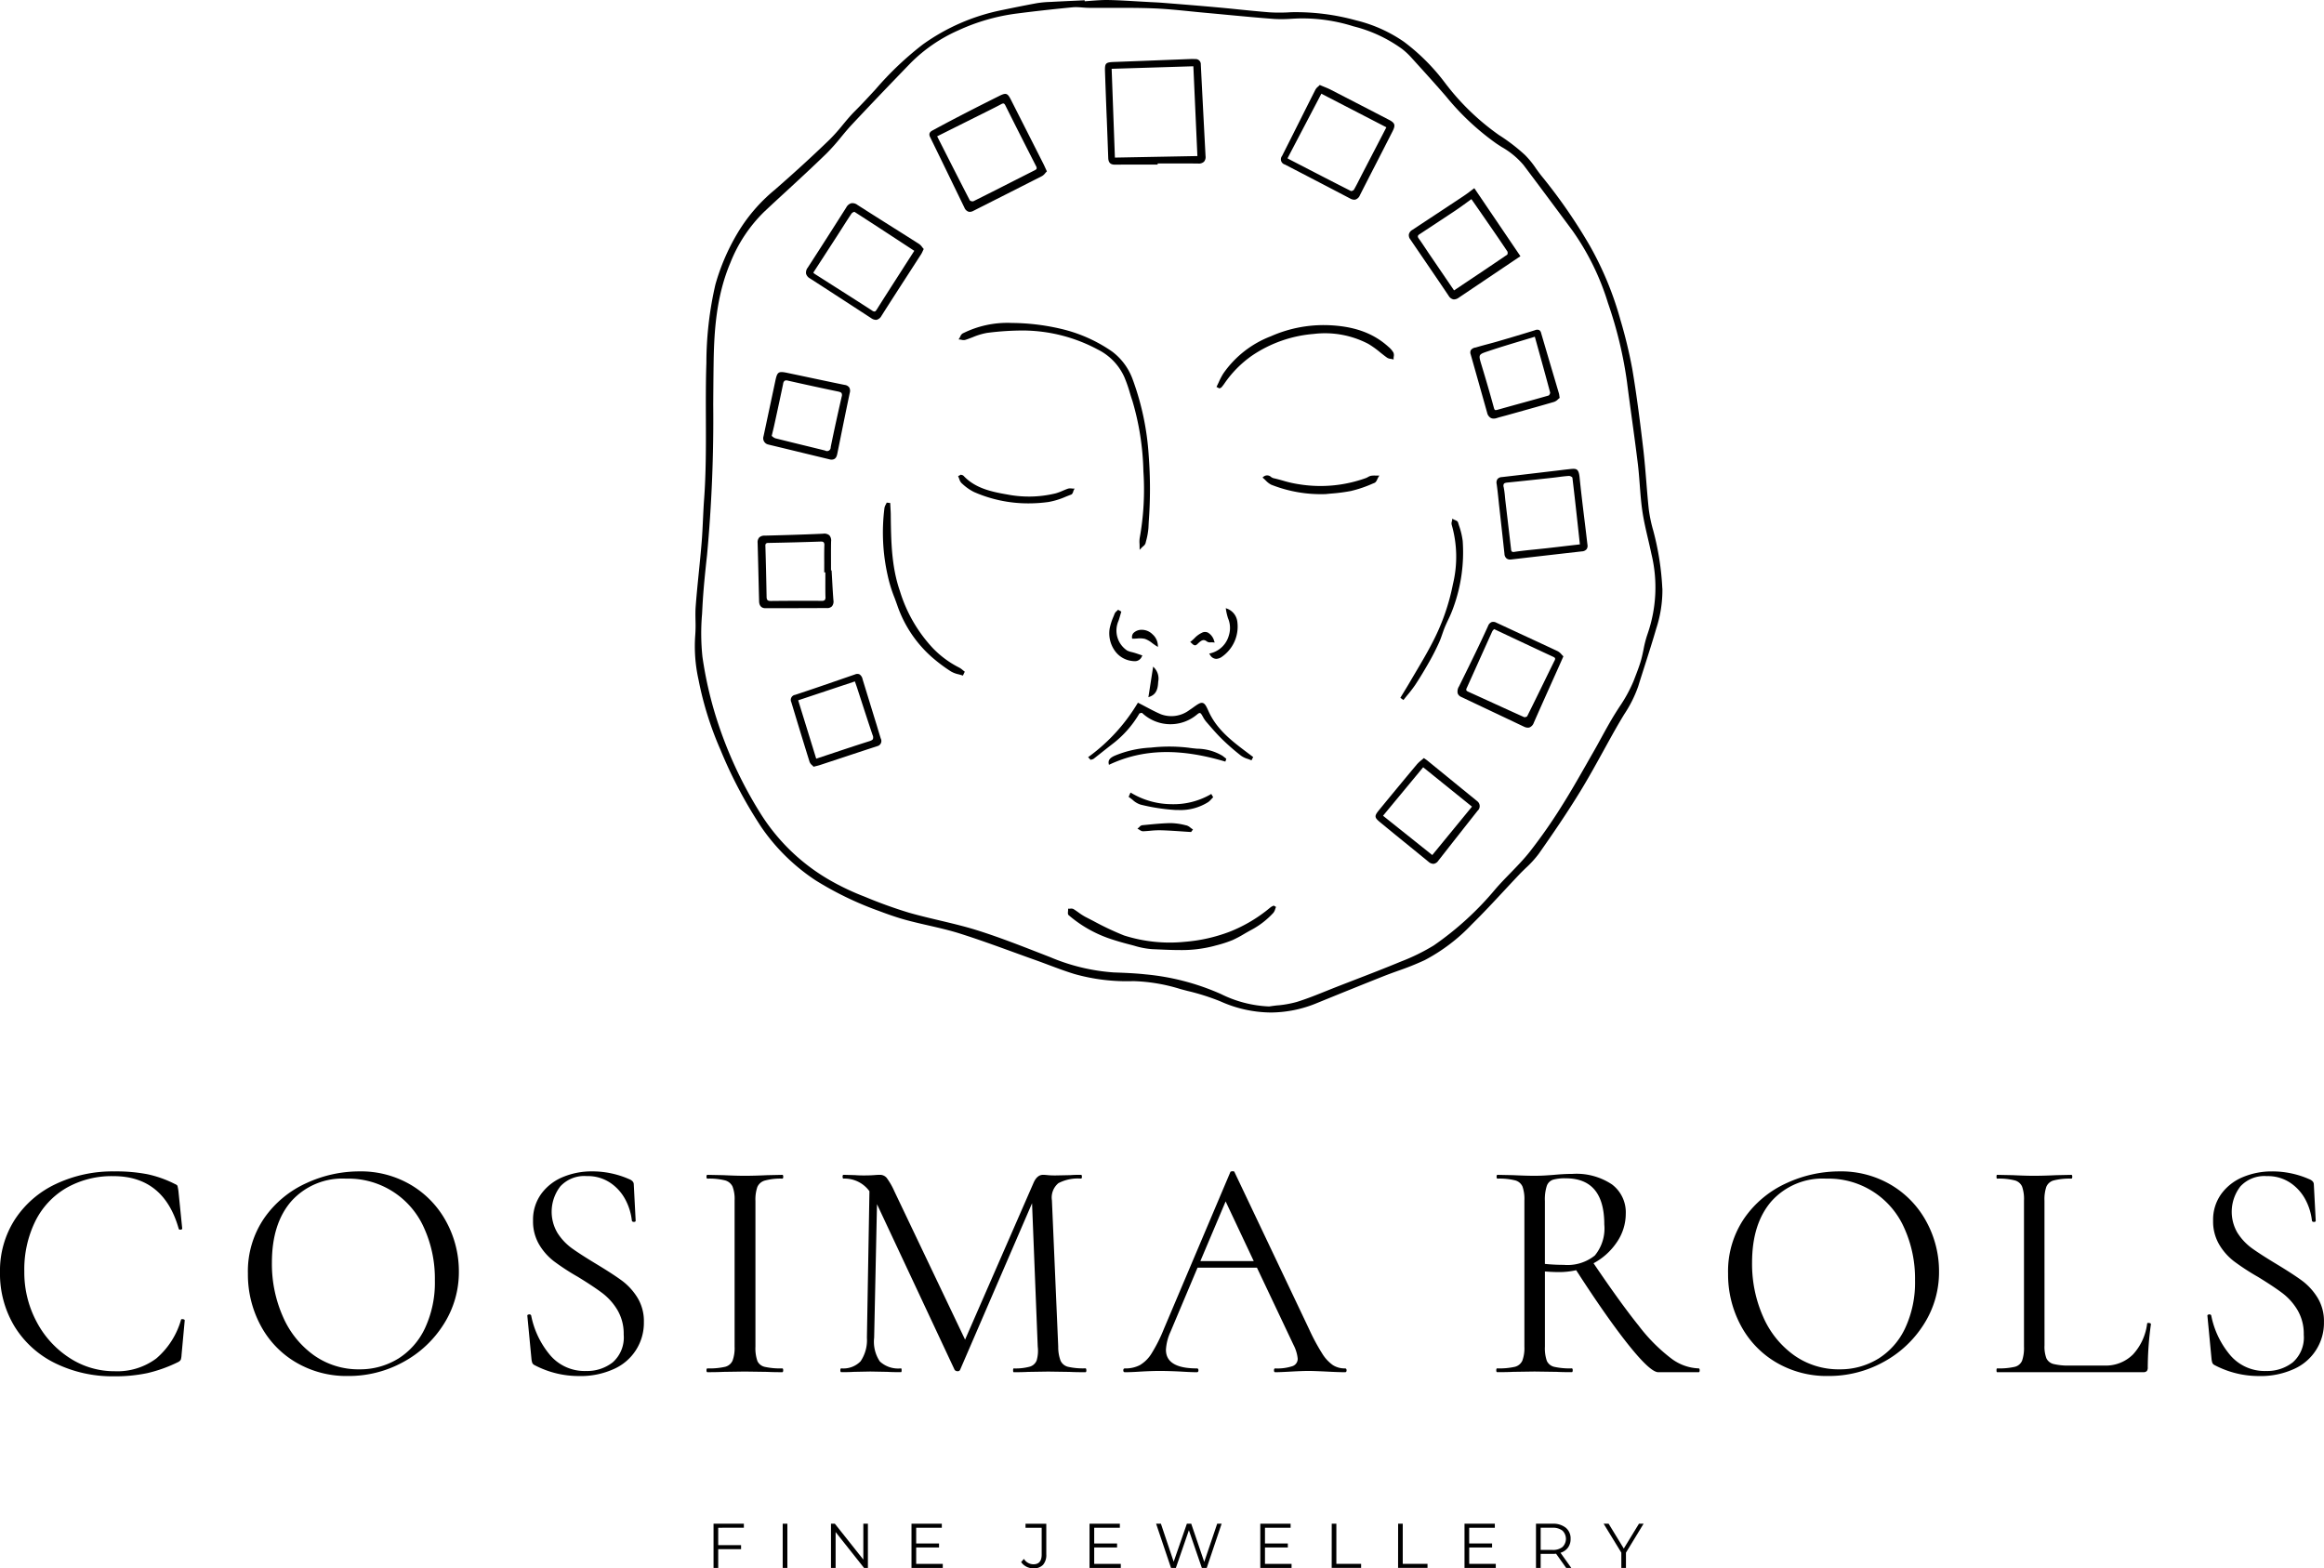 <svg xmlns="http://www.w3.org/2000/svg" xmlns:xlink="http://www.w3.org/1999/xlink" width="301.076" height="203.206" viewBox="0 0 301.076 203.206">
  <path d="M215.357,76.268a35.584,35.584,0,0,0-1.168-7.488,18.628,18.628,0,0,1-.589-2.792c-.123-1.168-.22-2.36-.313-3.513-.115-1.411-.233-2.87-.4-4.3-.387-3.291-.827-6.823-1.422-10.357a61.242,61.242,0,0,0-1.543-6.388,42.325,42.325,0,0,0-4-9.661,69.537,69.537,0,0,0-6.231-8.993c-.252-.314-.493-.652-.726-.978a11.421,11.421,0,0,0-1.4-1.714,23.721,23.721,0,0,0-3.392-2.6,31.488,31.488,0,0,1-7.009-6.8,26.6,26.6,0,0,0-5.276-5.267,18.593,18.593,0,0,0-6.216-2.781,29.322,29.322,0,0,0-8.4-1.055,21.7,21.7,0,0,1-2.8.016c-1.345-.107-2.711-.244-4.033-.377-.943-.1-1.887-.19-2.831-.276-2.383-.215-4.8-.407-6.94-.577-.547-.043-1.1-.07-1.642-.095L148.4.235c-.471-.024-.942-.052-1.413-.08-1.131-.066-2.3-.135-3.452-.154-.725-.01-1.464.048-2.177.1-.278.022-.556.045-.834.063l-.007-.131L139.134.1c-1.03.047-2.059.095-3.088.152l-.074,0a13.352,13.352,0,0,0-1.662.161c-1.568.288-3.131.608-4.586.91a26.537,26.537,0,0,0-10.175,4.438,41.43,41.43,0,0,0-6.1,5.79c-.873.95-1.777,1.933-2.705,2.856-.57.566-1.091,1.2-1.594,1.806a22.812,22.812,0,0,1-1.7,1.9c-2.205,2.129-4.513,4.242-7.055,6.461a21.555,21.555,0,0,0-4.888,5.7,27.62,27.62,0,0,0-2.828,6.6,45.5,45.5,0,0,0-1.167,10.159c-.082,2.422-.073,4.885-.065,7.267.012,3.437.024,6.991-.236,10.48-.063.858-.1,1.731-.142,2.575-.044.958-.089,1.948-.17,2.918-.108,1.308-.241,2.636-.37,3.921-.143,1.425-.291,2.9-.4,4.352-.049.614-.037,1.241-.026,1.847a18.042,18.042,0,0,1-.033,1.9,19.8,19.8,0,0,0,.423,5.767,43.068,43.068,0,0,0,2.84,9.08,58.494,58.494,0,0,0,5.328,10.076,25.682,25.682,0,0,0,6.993,6.846,42.626,42.626,0,0,0,8.161,3.951c1.005.38,2.333.863,3.694,1.227.913.244,1.85.459,2.755.666,1.362.313,2.771.635,4.118,1.062,2.363.749,4.734,1.611,7.027,2.444.919.334,1.838.668,2.759.995.568.2,1.133.415,1.7.627,1.09.409,2.217.832,3.351,1.176a24.977,24.977,0,0,0,7.6.914,22.538,22.538,0,0,1,6.089,1.023c.318.086.637.169.956.253a29.163,29.163,0,0,1,4.247,1.349,16.176,16.176,0,0,0,6.523,1.441,15.75,15.75,0,0,0,6-1.232c3.337-1.361,6.037-2.45,8.5-3.429.645-.256,1.311-.5,1.955-.73a36.757,36.757,0,0,0,3.474-1.389,23.309,23.309,0,0,0,6.1-4.629c1.457-1.433,2.873-2.954,4.242-4.425.636-.683,1.271-1.365,1.912-2.041.273-.288.566-.571.849-.845a13.335,13.335,0,0,0,1.687-1.851c1.671-2.378,3.625-5.214,5.452-8.211,1.02-1.675,1.983-3.422,2.915-5.112.691-1.253,1.4-2.55,2.138-3.807.187-.32.38-.637.572-.953a16.212,16.212,0,0,0,1.8-3.6c.292-.95.6-1.9.9-2.845.485-1.519.987-3.089,1.436-4.647a16.048,16.048,0,0,0,.8-5.185m-49.825,54c-.369.044-.751.09-1.123.148a15.388,15.388,0,0,1-6.223-1.6,30.983,30.983,0,0,0-9.778-2.557c-1.325-.145-2.679-.2-3.989-.247l-.168-.006a25.6,25.6,0,0,1-8.186-1.971l-1.485-.578c-2.585-1.007-5.259-2.048-7.946-2.894-1.619-.51-3.3-.909-4.926-1.294-1.3-.308-2.647-.627-3.951-1a59.645,59.645,0,0,1-5.717-2.064,32.52,32.52,0,0,1-4.216-1.966,25.716,25.716,0,0,1-9.153-8.582A53.678,53.678,0,0,1,92.8,93.019,50.017,50.017,0,0,1,91,85.09a29.334,29.334,0,0,1-.047-5.545c.013-.254.027-.508.04-.761.118-2.332.364-4.674.606-6.873a190.9,190.9,0,0,0,.8-19.488c.012-1.79.025-3.64.052-5.46.062-4.183.367-8.641,2.163-12.9a19.024,19.024,0,0,1,4.419-6.655q1.449-1.359,2.914-2.7c1.687-1.558,3.432-3.169,5.107-4.8a26.923,26.923,0,0,0,1.915-2.15c.451-.546.918-1.11,1.408-1.632,2.166-2.313,4.506-4.765,7.586-7.95a20.238,20.238,0,0,1,6.178-4.238,26,26,0,0,1,7.656-2.194c2.291-.294,4.639-.556,7.18-.8.13-.012.263-.017.4-.017.28,0,.565.022.843.044s.544.043.817.045c.931.008,1.862.006,2.793,0,1.834,0,3.73-.006,5.591.067,1.586.062,3.2.225,4.755.382.658.067,1.316.134,1.974.193q1.38.125,2.76.257c2.025.191,4.119.389,6.182.543a17.348,17.348,0,0,0,2.2-.024c.344-.019.688-.037,1.031-.046A21.944,21.944,0,0,1,175.34,3.41a18.285,18.285,0,0,1,6.295,2.928,9.35,9.35,0,0,1,1.071.977l.512.563c1.366,1.506,2.778,3.062,4.128,4.625a33.093,33.093,0,0,0,6.5,6.089c.233.156.469.308.706.46a10.41,10.41,0,0,1,2.822,2.329c2.011,2.669,3.971,5.306,6.3,8.445a32.851,32.851,0,0,1,4.638,9.429A53.316,53.316,0,0,1,210.78,49.5c.2,1.589.422,3.2.635,4.762.26,1.9.529,3.864.764,5.8.112.915.183,1.853.252,2.759.086,1.132.175,2.3.343,3.445.177,1.2.459,2.4.731,3.568.148.633.3,1.288.436,1.934a18.37,18.37,0,0,1-.492,10.356,13.848,13.848,0,0,0-.525,2.017c-.1.472-.2.96-.333,1.426-.208.724-.486,1.445-.755,2.142q-.1.259-.2.519a18.589,18.589,0,0,1-1.855,3.385c-.178.277-.356.554-.53.834-.639,1.025-1.229,2.1-1.8,3.143-.345.629-.7,1.279-1.064,1.91q-.453.788-.9,1.579c-1,1.751-2.029,3.563-3.124,5.291a67.677,67.677,0,0,1-4.208,6.025c-.769.966-1.649,1.872-2.5,2.748-.636.654-1.294,1.33-1.9,2.03a39.95,39.95,0,0,1-8.017,7.333,26.022,26.022,0,0,1-4.224,2.073c-2.025.84-4.1,1.644-6.117,2.421q-1.05.406-2.1.814c-.48.187-.959.38-1.437.572-1.257.507-2.556,1.03-3.865,1.436a13.8,13.8,0,0,1-2.46.445"/>
  <path d="M123.641,24.226l1.3,2.678a.91.91,0,0,0,.5.514.614.614,0,0,0,.2.033.994.994,0,0,0,.447-.124q1.886-.957,3.774-1.908,2.565-1.3,5.127-2.6a1.454,1.454,0,0,0,.413-.373c.052-.06.1-.121.158-.175l.065-.066-.038-.084c-.056-.119-.1-.229-.152-.332-.091-.2-.17-.377-.256-.548q-1.782-3.523-3.567-7.043l-.642-1.268c-.441-.872-.639-.937-1.513-.5-1.562.776-3.09,1.549-4.543,2.3-1.2.619-2.5,1.3-3.969,2.1l-.061.032c-.263.138-.659.346-.389.9q1.583,3.233,3.149,6.472M134.3,21.844c-.024.074-.106.144-.256.22q-1.581.8-3.157,1.6c-1.57.8-3.193,1.621-4.8,2.419a.6.6,0,0,1-.438-.108c-1.217-2.347-2.433-4.746-3.608-7.066l-.632-1.246,1.8-.9,4.869-2.429.039-.02c.519-.259,1.055-.527,1.575-.808.159-.086.264-.115.34-.09s.146.105.218.25c1.181,2.368,2.478,4.933,3.964,7.843a.481.481,0,0,1,.08.336"/>
  <path d="M143.38,15.287q.1,2.583.193,5.166c.022.618.284.883.876.883h.025c1.29-.016,2.6-.013,3.873-.011l1.495,0h.132v-.146c.461,0,.921,0,1.382,0,1.263,0,2.569-.006,3.853.012a.989.989,0,0,0,.77-.239.935.935,0,0,0,.2-.727q-.312-5.93-.614-11.86a.667.667,0,0,0-.708-.711c-.247-.012-.513-.011-.816,0l-3.374.132q-3.073.122-6.149.236l-.047,0c-1.282.046-1.356.122-1.313,1.365q.1,2.949.219,5.9m.638-6.373L154.6,8.586l.523,11.634-10.687.2Z"/>
  <path d="M119.319,32.968a3.086,3.086,0,0,0,.2-.386c.034-.073.07-.153.113-.24l.039-.08-.06-.067c-.052-.058-.1-.121-.15-.184a1.647,1.647,0,0,0-.391-.4q-1.748-1.113-3.5-2.215c-1.474-.93-3-1.892-4.491-2.848a1.051,1.051,0,0,0-.8-.214,1.086,1.086,0,0,0-.647.55c-1.361,2.145-3.158,4.97-4.989,7.794a1.037,1.037,0,0,0-.218.783,1.022,1.022,0,0,0,.509.614c2.461,1.587,4.956,3.212,7.368,4.783l.565.368a1.1,1.1,0,0,0,.593.216.653.653,0,0,0,.14-.015,1,1,0,0,0,.6-.508c1.141-1.8,2.318-3.619,3.455-5.379q.833-1.287,1.661-2.573M105.36,35.331,106.224,34q1.116-1.719,2.22-3.427c.209-.323.415-.648.622-.973.41-.644.834-1.311,1.269-1.954a.724.724,0,0,1,.356-.2h0c2.218,1.425,4.38,2.841,6.669,4.341l1.087.712-.442.688c-.384.6-.759,1.179-1.132,1.763l-.762,1.188c-.83,1.294-1.689,2.633-2.521,3.959-.105.166-.186.248-.263.265a.512.512,0,0,1-.342-.122c-1.719-1.112-3.476-2.229-5.175-3.309q-1.116-.709-2.233-1.421a1.528,1.528,0,0,1-.191-.156l-.029-.026"/>
  <path d="M183.92,32.8c1.235,1.809,2.513,3.679,3.755,5.528a.951.951,0,0,0,.579.455.747.747,0,0,0,.126.011,1.1,1.1,0,0,0,.6-.222l7.991-5.377L191,24.383l-.111.081c-.134.1-.263.2-.39.294-.273.207-.53.4-.8.582q-2.407,1.6-4.822,3.189l-1.924,1.27a.9.9,0,0,0-.43.556.861.861,0,0,0,.175.652Zm-.232-2.211a.375.375,0,0,1,.188-.222q.855-.565,1.711-1.127,1.465-.963,2.923-1.933c.509-.341,1-.694,1.511-1.069l.6-.437.5.715c.416.6.826,1.187,1.232,1.776l.427.62c.831,1.2,1.691,2.449,2.515,3.688a.557.557,0,0,1-.02.386c-1.93,1.317-3.835,2.591-5.852,3.94l-1.05.7-.854-1.252c-.812-1.194-1.605-2.358-2.4-3.522-.154-.228-.3-.455-.456-.683-.277-.418-.562-.849-.861-1.263a.455.455,0,0,1-.117-.317"/>
  <path d="M124.718,43.2a.821.821,0,0,0-.317.413,1.846,1.846,0,0,1-.1.183l-.113.179.211.023c.057.006.116.019.176.031a.928.928,0,0,0,.456.016c.337-.1.674-.234,1-.359a8.664,8.664,0,0,1,1.833-.551,35.9,35.9,0,0,1,4.777-.311,20.7,20.7,0,0,1,9.572,2.461,7.334,7.334,0,0,1,3.443,3.566,17.856,17.856,0,0,1,.722,2.058c.1.341.209.683.324,1.021a34.658,34.658,0,0,1,1.426,9.138,35.4,35.4,0,0,1-.48,8.653,3.183,3.183,0,0,0-.022.716c.005.141.011.3.011.473v.331l.229-.239c.084-.089.165-.162.236-.225a.825.825,0,0,0,.3-.383l.061-.245a9.19,9.19,0,0,0,.319-1.752l.039-.795a56.942,56.942,0,0,0-.006-8.6,34.848,34.848,0,0,0-2.117-9.955,7.833,7.833,0,0,0-2.625-3.5,19.307,19.307,0,0,0-6.227-2.843,28.6,28.6,0,0,0-6.726-.858,12.9,12.9,0,0,0-6.406,1.359"/>
  <path d="M202.3,84.795a1.67,1.67,0,0,0-.5-.419c-1.912-.9-3.864-1.8-5.751-2.677l-2.2-1.021a.79.79,0,0,0-.618-.07.855.855,0,0,0-.451.5c-.567,1.258-1.151,2.48-1.647,3.509q-.774,1.6-1.563,3.195l-.558,1.134a1.2,1.2,0,0,0-.165.9.833.833,0,0,0,.467.461q1.857.882,3.714,1.76,2.2,1.04,4.391,2.082a1.222,1.222,0,0,0,.516.136.681.681,0,0,0,.24-.042,1,1,0,0,0,.528-.594c.759-1.726,1.543-3.475,2.3-5.166l.89-1.985c.12-.268.238-.535.376-.846l.271-.614-.068-.064c-.059-.055-.116-.118-.174-.182m-.907.8q-.653,1.326-1.3,2.653c-.731,1.5-1.487,3.045-2.243,4.56a.537.537,0,0,1-.381.12c-1.316-.589-2.627-1.189-3.939-1.789q-1.656-.758-3.314-1.509c-.144-.065-.225-.127-.25-.192a.424.424,0,0,1,.058-.3q.765-1.693,1.525-3.389.885-1.968,1.774-3.936a.947.947,0,0,1,.2-.247c.017-.016.033-.033.049-.049l2.18,1.029c1.788.842,3.638,1.712,5.462,2.557.147.068.226.129.248.193a.421.421,0,0,1-.068.3"/>
  <path d="M166.426,21.3c3.241,1.679,5.942,3.086,8.5,4.428a1.113,1.113,0,0,0,.51.148.628.628,0,0,0,.2-.031.974.974,0,0,0,.541-.55q1-1.975,2.017-3.946,1.113-2.172,2.221-4.348c.4-.8.31-1.074-.5-1.493l-1.088-.564q-3.206-1.659-6.413-3.312c-.268-.138-.542-.25-.859-.379-.155-.064-.319-.13-.495-.206l-.085-.036-.063.066c-.047.049-.1.1-.154.145a1.412,1.412,0,0,0-.346.4q-1.027,2.03-2.044,4.064-1.136,2.263-2.277,4.523a.7.7,0,0,0,.336,1.1m.379-.815,4.377-8.354,8.424,4.355-.812,1.565c-.773,1.49-1.529,2.947-2.284,4.4-.111.214-.22.429-.329.644-.249.493-.506,1-.786,1.488a.552.552,0,0,1-.371.162c-2.416-1.223-4.861-2.489-7.226-3.712l-.966-.5,0-.006c-.006-.013-.014-.028-.024-.047"/>
  <path d="M99.6,57.616q1.829.439,3.656.883l4.34,1.05.019,0a1.116,1.116,0,0,0,.113.005c.59,0,.69-.492.757-.824l.336-1.657c.408-2.015.831-4.1,1.261-6.146a.924.924,0,0,0-.061-.724.868.868,0,0,0-.6-.331c-1.4-.284-2.818-.585-4.19-.876q-1.638-.348-3.276-.69c-1.1-.227-1.263-.114-1.5,1q-.5,2.358-1.005,4.717l-.529,2.487a.832.832,0,0,0,.681,1.1m.374-1.128.115-.48c.085-.351.159-.655.225-.961l.2-.912c.313-1.441.638-2.932.94-4.4a.588.588,0,0,1,.192-.393.581.581,0,0,1,.434-.014c2.215.5,4.4.975,6.491,1.408.253.052.393.118.454.214a.583.583,0,0,1,.017.435c-.438,1.924-.949,4.208-1.427,6.556a.473.473,0,0,1-.716.444q-1.346-.334-2.692-.661c-1.251-.305-2.5-.61-3.75-.925a1.116,1.116,0,0,1-.38-.23l-.1-.079"/>
  <path d="M191.329,103.77q-1.972-1.6-3.941-3.21l-2.473-2.016c-.067-.054-.139-.1-.225-.162l-.144-.1-.086-.061-.078.071c-.09.08-.181.155-.27.229a4.086,4.086,0,0,0-.546.51c-1.884,2.255-3.447,4.143-4.919,5.943-.62.758-.6.947.127,1.55q1.737,1.432,3.488,2.848,1.4,1.14,2.8,2.285a.983.983,0,0,0,.609.267.507.507,0,0,0,.068,0,.88.88,0,0,0,.583-.386c1.839-2.348,3.508-4.469,5.1-6.485a.8.8,0,0,0-.1-1.279m-.625.743-5.144,6.273-6.38-5.094,5.2-6.281Z"/>
  <path d="M200.146,61.161q-2.787.333-5.577.655a.78.78,0,0,0-.568.254.83.83,0,0,0-.105.653c.1.705.174,1.427.247,2.125.032.31.065.621.1.931l.2,1.791q.236,2.1.463,4.2a.81.81,0,0,0,.267.584.728.728,0,0,0,.473.144,1.5,1.5,0,0,0,.172-.011q4.559-.529,9.119-1.045a.838.838,0,0,0,.6-.274.739.739,0,0,0,.122-.569c-.038-.315-.076-.629-.113-.944l-.029-.252q-.129-1.086-.263-2.175c-.213-1.75-.434-3.56-.612-5.344-.116-1.16-.418-1.181-1.151-1.117l-.673.074-1,.122Zm-5.317,1.527c.065-.088.21-.14.469-.165,1.779-.177,3.586-.373,5.333-.563l.461-.052c.255-.026.51-.06.764-.092.467-.061.95-.123,1.424-.151h.01a.7.7,0,0,1,.415.209c.289,2.407.549,4.789.823,7.31l.147,1.351-1.27.147c-1.051.123-2.08.244-3.11.36q-.667.072-1.337.14c-.895.091-1.822.186-2.729.317a.505.505,0,0,1-.362-.028.432.432,0,0,1-.105-.291q-.283-2.435-.571-4.871l-.163-1.385c-.021-.179-.038-.358-.056-.539a11.726,11.726,0,0,0-.169-1.265.556.556,0,0,1,.026-.432"/>
  <path d="M192.77,44.581c-.485.13-.987.264-1.478.411-.045.014-.093.026-.141.038a.875.875,0,0,0-.6.336.675.675,0,0,0-.027.538q.974,3.438,1.941,6.879l.193.684a1.028,1.028,0,0,0,.47.682.791.791,0,0,0,.377.088,1.367,1.367,0,0,0,.427-.076c.249-.082.508-.15.759-.216.132-.035.265-.07.4-.107l1.371-.383c1.6-.447,3.255-.91,4.877-1.384a1.354,1.354,0,0,0,.51-.339c.052-.047.1-.092.147-.126l.064-.049-.013-.079c-.018-.1-.03-.183-.039-.249a1.965,1.965,0,0,0-.05-.261l-.781-2.642q-.767-2.592-1.528-5.185a.579.579,0,0,0-.253-.379.708.708,0,0,0-.551.028c-1.6.5-3.183.969-4.8,1.441-.422.123-.847.236-1.272.35m7.874,6.659c-1.309.377-2.644.747-3.935,1.1q-1.35.373-2.7.752c-.178.051-.277.059-.332.027s-.106-.129-.151-.3c-.434-1.6-.939-3.347-1.59-5.495l-.019-.061c-.4-1.329-.4-1.329.87-1.757,1.4-.472,2.795-.892,4.271-1.337q.879-.264,1.777-.538l.34,1.227c.574,2.067,1.116,4.02,1.647,6.016a.548.548,0,0,1-.178.358"/>
  <path d="M107.124,78.788a.851.851,0,0,0,.66-.233.987.987,0,0,0,.187-.776c-.07-.886-.12-1.789-.168-2.662q-.03-.543-.061-1.085l-.007-.124h-.078c0-.336,0-.672,0-1.008,0-.9-.009-1.833.012-2.747a1.007,1.007,0,0,0-.226-.792,1.023,1.023,0,0,0-.81-.209c-2.584.119-5.157.189-7.571.251a.959.959,0,0,0-.711.246.945.945,0,0,0-.2.7q.063,2.219.114,4.437.037,1.57.078,3.14c.015.558.309.878.806.878q3.8,0,7.592-.018Zm-.345-5.735c0,.324,0,.649,0,.973v.132h.147q0,.408,0,.816c0,.767-.007,1.56.012,2.34a.615.615,0,0,1-.093.44.577.577,0,0,1-.4.1c-1.914-.016-3.942-.012-6.574.014-.414.007-.551-.125-.558-.533-.04-2.224-.092-4.435-.155-6.572a.465.465,0,0,1,.07-.329.478.478,0,0,1,.333-.087c2.378-.044,4.571-.1,6.706-.174h.072a.511.511,0,0,1,.365.092.554.554,0,0,1,.091.4c-.024.795-.019,1.6-.014,2.384"/>
  <path d="M113.661,94.233q-.147-.488-.3-.974l-.642-2.089q-.486-1.58-.969-3.158a.989.989,0,0,0-.4-.636.7.7,0,0,0-.557,0l-1.831.632c-1.946.673-3.958,1.368-5.947,2.022a.662.662,0,0,0-.5.951c.706,2.337,1.529,5.055,2.368,7.741a1.067,1.067,0,0,0,.329.432c.048.045.094.087.131.129l.054.062.079-.021.3-.075c.168-.041.3-.074.424-.115l2.548-.842q2.442-.809,4.887-1.609a.688.688,0,0,0,.468-.994c-.152-.484-.3-.97-.444-1.456m-.571,1.527c-.055.107-.2.194-.451.274-1.686.531-3.336,1.083-5.083,1.667l-1.812.6-2.336-7.562,7.345-2.447.079.224c.078.222.15.426.217.631q.3.921.6,1.845c.453,1.4.922,2.841,1.4,4.256a.685.685,0,0,1,.042.508"/>
  <path d="M164.941,117.373l-.083.04a1.057,1.057,0,0,0-.209.116l-.112.084a19.1,19.1,0,0,1-5.248,3.116,20.978,20.978,0,0,1-5.787,1.3,19.486,19.486,0,0,1-7.89-.824,37.222,37.222,0,0,1-3.9-1.837c-.361-.188-.721-.375-1.083-.559a7.515,7.515,0,0,1-.913-.585c-.209-.148-.424-.3-.647-.438a.68.68,0,0,0-.406-.051,1.1,1.1,0,0,1-.15.007l-.14,0,0,.14a1.854,1.854,0,0,1-.011.2c-.018.195-.036.4.088.5a16.146,16.146,0,0,0,5.132,2.974c.837.292,1.75.564,2.793.831.19.048.381.1.572.152a10.6,10.6,0,0,0,2.3.443l.886.038c.875.039,1.76.078,2.649.078a16.62,16.62,0,0,0,4.429-.51l.337-.092a15.778,15.778,0,0,0,2.133-.69,14.843,14.843,0,0,0,1.523-.81c.292-.171.6-.348.9-.507a10.7,10.7,0,0,0,2.856-2.208,1.255,1.255,0,0,0,.233-.459c.023-.067.045-.134.073-.2l.047-.108-.315-.182Z"/>
  <path d="M158.031,50.3l.046-.017a.386.386,0,0,0,.167-.1,5.33,5.33,0,0,0,.339-.431,14.205,14.205,0,0,1,3.583-3.652,16.606,16.606,0,0,1,8.024-2.831,12.116,12.116,0,0,1,7.059,1.278,11.787,11.787,0,0,1,1.55,1.107c.291.233.592.473.9.692a1.108,1.108,0,0,0,.481.154c.068.011.136.021.2.037l.162.041,0-.167c0-.066.009-.135.017-.2a.913.913,0,0,0-.039-.528,2.83,2.83,0,0,0-.639-.741c-2-1.813-4.524-2.706-7.94-2.813a16.9,16.9,0,0,0-7.3,1.442,13.262,13.262,0,0,0-6.153,4.813A8.717,8.717,0,0,0,157.9,49.5c-.081.172-.161.345-.246.514l-.059.117.378.195Z"/>
  <path d="M161.632,98.325c.13.046.26.093.384.146l.113.048.222-.427-.664-.5c-2.088-1.569-4.06-3.051-5.142-5.487-.293-.659-.459-.947-.73-1.021-.305-.083-.65.163-1.222.57l-.118.085c-.12.086-.244.176-.371.252a3.87,3.87,0,0,1-3.7.558c-.639-.269-1.259-.6-1.915-.945-.309-.164-.626-.332-.959-.5l-.109-.056-.064.1a23.583,23.583,0,0,1-6.269,6.872l-.121.087.32.346.081-.027c.027-.009.056-.016.085-.023a.6.6,0,0,0,.244-.1q.525-.408,1.044-.822c.433-.343.865-.686,1.3-1.022a13.56,13.56,0,0,0,3.566-4.011.705.705,0,0,1,.347-.076,5.349,5.349,0,0,0,7.132.2c.164-.139.279-.2.363-.185s.147.081.226.209c.056.089.109.181.161.273a3.742,3.742,0,0,0,.4.612l.213.247c.6.693,1.217,1.41,1.883,2.06a29.421,29.421,0,0,0,2.446,2.129,2.99,2.99,0,0,0,.851.41"/>
  <path d="M124.71,86.814a2.31,2.31,0,0,0-.461-.323,12.608,12.608,0,0,1-3.436-2.551,18.918,18.918,0,0,1-4.233-7.37c-1.093-3.149-1.138-6.478-1.181-9.7l0-.123c0-.336-.023-.676-.041-1-.009-.153-.017-.307-.024-.46l-.006-.113-.455-.05-.039.088c-.025.057-.054.112-.083.168a1.4,1.4,0,0,0-.166.423A25.258,25.258,0,0,0,115,74.566a18.144,18.144,0,0,0,.9,2.917c.121.328.242.655.356.984a15.779,15.779,0,0,0,4.408,6.624,20.713,20.713,0,0,0,2.521,1.9,3.356,3.356,0,0,0,1,.381c.151.04.3.08.449.129l.11.037.245-.507-.088-.066c-.064-.048-.126-.1-.188-.151"/>
  <path d="M181.9,90.6c.149-.191.3-.378.456-.566a16.218,16.218,0,0,0,.993-1.3c.585-.887,1.17-1.851,1.84-3.033.444-.785.865-1.613,1.249-2.462.16-.354.288-.725.412-1.084.1-.285.2-.579.316-.86.138-.334.295-.669.447-.993a14.951,14.951,0,0,0,.672-1.587,20.928,20.928,0,0,0,1.209-8.623,9.752,9.752,0,0,0-.48-2c-.043-.137-.086-.274-.128-.41-.047-.155-.223-.228-.393-.3a1.776,1.776,0,0,1-.174-.078l-.169-.1-.026.192c-.008.052-.021.106-.034.16a.771.771,0,0,0-.024.43,15.022,15.022,0,0,1,.166,7.689,28,28,0,0,1-2.633,7.526c-.65,1.28-1.4,2.54-2.118,3.76-.287.484-.574.969-.856,1.456-.253.435-.522.872-.782,1.3-.121.2-.242.393-.362.591l-.064.105.4.29Z"/>
  <path d="M175.082,63.6a15.645,15.645,0,0,0,2.717-.924l.261-.107c.191-.078.292-.3.39-.51a2.2,2.2,0,0,1,.12-.238l.124-.2-.239,0c-.081,0-.163,0-.245,0a2.746,2.746,0,0,0-.6.027,1.37,1.37,0,0,0-.4.17,2.135,2.135,0,0,1-.225.112,17.332,17.332,0,0,1-8.71.814,14.687,14.687,0,0,1-2.056-.465c-.4-.112-.821-.228-1.236-.32a1.12,1.12,0,0,1-.32-.159.733.733,0,0,0-.985-.024l-.117.1.118.1c.1.084.193.177.288.27a2.635,2.635,0,0,0,.709.552,17.452,17.452,0,0,0,7.053,1.222h.018c.2-.024.443-.045.711-.069a23.149,23.149,0,0,0,2.626-.346"/>
  <path d="M139.039,63.675a1.5,1.5,0,0,1,.074-.18l.1-.191H139c-.059,0-.12-.006-.181-.012a1.118,1.118,0,0,0-.457.023c-.233.079-.463.177-.685.271a6.812,6.812,0,0,1-.922.34,14.661,14.661,0,0,1-6.269.143c-2.126-.364-4.159-.824-5.658-2.417a.442.442,0,0,0-.218-.109.489.489,0,0,1-.068-.021l-.058-.022-.362.2.052.113c.036.076.065.16.1.243a1.259,1.259,0,0,0,.31.556l.075.064a6.367,6.367,0,0,0,1.527,1.075,17.427,17.427,0,0,0,7.056,1.471,19.118,19.118,0,0,0,2.586-.178,9.7,9.7,0,0,0,2.253-.693c.228-.09.456-.181.683-.265.153-.057.22-.236.284-.41"/>
  <path d="M158.747,98.683l.123-.369-.208-.162c-.1-.079-.2-.158-.3-.231a6.562,6.562,0,0,0-3.278-.912c-.354-.034-.72-.069-1.07-.123a21.213,21.213,0,0,0-4.909-.019,13.8,13.8,0,0,0-4.705,1.056c-.456.211-.864.478-.768,1.007l.031.168.155-.072c4.278-1.975,8.984-2.1,14.811-.379Z"/>
  <path d="M145.137,79.693c.033-.116.065-.232.1-.348l.03-.1-.423-.24-.071.077c-.035.038-.074.074-.113.109a.881.881,0,0,0-.259.323q-.078.2-.159.4a7.765,7.765,0,0,0-.483,1.51,3.912,3.912,0,0,0,.676,2.907,3.16,3.16,0,0,0,2.144,1.3,2.935,2.935,0,0,0,.417.039.964.964,0,0,0,.928-.606l.07-.137-.425-.144c-.189-.065-.365-.124-.541-.18-.118-.036-.239-.066-.36-.1a2.875,2.875,0,0,1-.634-.207,3.107,3.107,0,0,1-1.134-3.846c.092-.253.166-.515.237-.768"/>
  <path d="M156.936,103.544c.052-.059.106-.119.161-.174l.072-.072-.249-.428-.117.075a9.648,9.648,0,0,1-5.125,1.251,10.252,10.252,0,0,1-5.094-1.436l-.126-.066-.244.556.091.062c.144.1.289.215.429.328a2.692,2.692,0,0,0,1.045.618,25.051,25.051,0,0,0,4.553.695c.109,0,.217,0,.323,0a6.707,6.707,0,0,0,3.878-1.033,2.309,2.309,0,0,0,.4-.38"/>
  <path d="M156.844,84.642l-.194.037.109.166a.96.96,0,0,0,.8.523,1.386,1.386,0,0,0,.661-.214,4.762,4.762,0,0,0,2.079-4.579,2.066,2.066,0,0,0-1.3-1.7L158.8,78.8l.03.215a7.739,7.739,0,0,0,.258,1.084,3.2,3.2,0,0,1,.118,2.211,3.264,3.264,0,0,1-2.359,2.329"/>
  <path d="M153.69,106.945l-.114-.025a8.265,8.265,0,0,0-1.958-.27c-1.023.02-2.058.121-3.06.218l-.6.058a.6.6,0,0,0-.341.219,1.417,1.417,0,0,1-.107.1l-.157.128.18.093a1.4,1.4,0,0,1,.135.083.739.739,0,0,0,.394.159c.314-.01.631-.038.938-.065a11.973,11.973,0,0,1,1.325-.066c.92.023,1.855.086,2.76.147q.576.041,1.153.076l.071,0,.243-.324-.118-.077c-.07-.046-.139-.1-.207-.152a1.4,1.4,0,0,0-.541-.307"/>
  <path d="M149.3,82.178a1.972,1.972,0,0,0-1.374-.575,1.508,1.508,0,0,0-1.093.424.787.787,0,0,0-.177.611l.013.117h.118c.169,0,.339-.01.509-.021a2.987,2.987,0,0,1,1.04.048,3.382,3.382,0,0,1,.946.553c.161.117.33.241.515.36l.211.137-.007-.251a2.037,2.037,0,0,0-.7-1.4"/>
  <path d="M155.774,81.956a3.214,3.214,0,0,0-1.045.755c-.135.127-.274.258-.414.372l-.126.1.126.1c.037.03.073.066.11.1a.691.691,0,0,0,.357.23.207.207,0,0,0,.035,0c.14,0,.269-.125.383-.236l.062-.059c.427-.392.7-.521,1.106-.191a.743.743,0,0,0,.493.1,2.821,2.821,0,0,1,.3.008l.206.018-.07-.195a1.8,1.8,0,0,0-.807-1.091.9.9,0,0,0-.715-.018"/>
  <path d="M149.391,86.376l-.616,3.964.215-.083c.674-.266.987-.79,1.043-1.75l.013-.185a2.038,2.038,0,0,0-.47-1.754Z"/>
  <path d="M93.045,197.952V200.2h2.962v.523H93.045v2.431h-.605v-5.728h3.927v.523Z"/>
  <rect width="0.605" height="5.728" transform="translate(101.4 197.428)"/>
  <path d="M112.438,197.428v5.728h-.5l-3.683-4.648v4.648h-.6v-5.728h.5l3.691,4.648v-4.648Z"/>
  <path d="M122.136,202.632v.525h-4.051v-5.729h3.928v.524h-3.322v2.037h2.962v.516h-2.962v2.127Z"/>
  <path d="M132.97,202.993a1.774,1.774,0,0,1-.679-.6l.36-.41a1.435,1.435,0,0,0,1.236.7q1.063,0,1.063-1.26v-3.47h-2.094v-.523h2.692V201.4a1.93,1.93,0,0,1-.422,1.355,1.623,1.623,0,0,1-1.248.454,1.968,1.968,0,0,1-.908-.213"/>
  <path d="M145.2,202.632v.525h-4.051v-5.729h3.928v.524h-3.322v2.037h2.962v.516h-2.962v2.127Z"/>
  <path d="M158.264,197.428l-1.931,5.728H155.7l-1.678-4.885-1.686,4.885h-.63l-1.931-5.728h.622l1.653,4.926,1.71-4.926h.565l1.685,4.951,1.678-4.951Z"/>
  <path d="M167.323,202.632v.525h-4.051v-5.729H167.2v.524h-3.322v2.037h2.962v.516h-2.962v2.127Z"/>
  <path d="M172.527,197.428h.6v5.2h3.208v.524h-3.813Z"/>
  <path d="M181.128,197.428h.6v5.2h3.208v.524h-3.813Z"/>
  <path d="M193.779,202.632v.525h-4.051v-5.729h3.928v.524h-3.322v2.037H193.3v.516h-2.962v2.127Z"/>
  <path d="M202.9,203.156l-1.309-1.841a4.258,4.258,0,0,1-.459.024h-1.538v1.817h-.606v-5.728h2.144a2.6,2.6,0,0,1,1.719.523,1.785,1.785,0,0,1,.622,1.441,1.864,1.864,0,0,1-.34,1.133,1.887,1.887,0,0,1-.97.668l1.4,1.963Zm-.483-2.708a1.478,1.478,0,0,0,0-2.124,2,2,0,0,0-1.3-.373h-1.522v2.873h1.522a1.979,1.979,0,0,0,1.3-.376"/>
  <path d="M210.644,201.177v1.98h-.6v-1.98l-2.292-3.748h.647l1.964,3.215,1.964-3.215h.6Z"/>
  <path d="M19.106,152.145a14.692,14.692,0,0,1,3.559,1.269c.191.081.3.163.328.245a5.982,5.982,0,0,1,.122.654l.491,4.869c0,.082-.068.13-.205.143s-.218-.02-.245-.1q-1.923-6.833-8.469-6.833A11.88,11.88,0,0,0,8.632,153.9a10.249,10.249,0,0,0-4.05,4.316,14.157,14.157,0,0,0-1.432,6.527,13.564,13.564,0,0,0,1.595,6.525,12.459,12.459,0,0,0,4.276,4.685,10.592,10.592,0,0,0,5.83,1.717,8.423,8.423,0,0,0,5.4-1.656,10.3,10.3,0,0,0,3.19-4.972c0-.081.055-.122.164-.122a.6.6,0,0,1,.225.041c.068.028.1.069.1.122l-.41,4.46a2.533,2.533,0,0,1-.1.634.79.79,0,0,1-.348.307,18.371,18.371,0,0,1-3.989,1.432,20.021,20.021,0,0,1-4.275.41,16.835,16.835,0,0,1-7.671-1.7,12.727,12.727,0,0,1-5.258-4.766A13.191,13.191,0,0,1,0,164.828a12.243,12.243,0,0,1,1.922-6.812,12.823,12.823,0,0,1,5.3-4.6,17.17,17.17,0,0,1,7.589-1.637,21.388,21.388,0,0,1,4.3.368"/>
  <path d="M38.315,176.509a12.185,12.185,0,0,1-4.582-4.827,13.972,13.972,0,0,1-1.616-6.649,12.185,12.185,0,0,1,2.127-7.222,13.339,13.339,0,0,1,5.462-4.52,16.324,16.324,0,0,1,6.812-1.514,12.738,12.738,0,0,1,6.833,1.821,12.33,12.33,0,0,1,4.52,4.807,13.406,13.406,0,0,1,1.576,6.342,12.543,12.543,0,0,1-1.964,6.832,14.1,14.1,0,0,1-5.258,4.909,14.635,14.635,0,0,1-7.139,1.8,12.907,12.907,0,0,1-6.771-1.78m13.215-.43a9.291,9.291,0,0,0,3.519-3.968,13.956,13.956,0,0,0,1.288-6.219,15.845,15.845,0,0,0-1.411-6.812,10.712,10.712,0,0,0-10.085-6.362,8.9,8.9,0,0,0-7.078,2.9q-2.537,2.9-2.537,7.977a16.843,16.843,0,0,0,1.432,7.017,12,12,0,0,0,4.01,4.992,9.955,9.955,0,0,0,5.891,1.821,9.414,9.414,0,0,0,4.971-1.351"/>
  <path d="M72.252,159.8a7.3,7.3,0,0,0,1.9,1.984q1.125.8,3.089,1.985,2.169,1.31,3.335,2.168a7.955,7.955,0,0,1,2,2.189,5.824,5.824,0,0,1,.839,3.171,6.525,6.525,0,0,1-3.866,6.075,10.369,10.369,0,0,1-4.562.921,12.285,12.285,0,0,1-5.769-1.432.584.584,0,0,1-.266-.287,2.322,2.322,0,0,1-.1-.491l-.532-5.563c-.028-.11.034-.178.184-.205a.255.255,0,0,1,.307.123,11.369,11.369,0,0,0,2.394,5.073,5.851,5.851,0,0,0,4.725,2.127,5.368,5.368,0,0,0,3.457-1.125A4.3,4.3,0,0,0,80.8,172.93a6.049,6.049,0,0,0-.8-3.171,7.689,7.689,0,0,0-1.964-2.21q-1.166-.879-3.171-2.107a30.136,30.136,0,0,1-3.109-2.025,7.627,7.627,0,0,1-1.923-2.188,5.893,5.893,0,0,1-.777-3.07,5.684,5.684,0,0,1,1.084-3.5,6.566,6.566,0,0,1,2.823-2.168,9.65,9.65,0,0,1,3.7-.716,11.849,11.849,0,0,1,4.787.982q.654.246.655.7l.245,4.7c0,.11-.075.164-.225.164s-.239-.054-.266-.164a7.516,7.516,0,0,0-.777-2.6,6.009,6.009,0,0,0-1.943-2.25,5.236,5.236,0,0,0-3.13-.921,4.225,4.225,0,0,0-3.416,1.33,5.376,5.376,0,0,0-.348,6.075"/>
  <path d="M98.109,176.325a1.381,1.381,0,0,0,.961.777,9.028,9.028,0,0,0,2.271.2c.082,0,.123.082.123.247s-.041.245-.123.245q-1.227,0-1.964-.041l-2.9-.041-2.781.041q-.738.04-2.046.041c-.082,0-.123-.082-.123-.245s.041-.247.123-.247a9.025,9.025,0,0,0,2.27-.2,1.439,1.439,0,0,0,.982-.8,4.7,4.7,0,0,0,.266-1.82V155.541a4.536,4.536,0,0,0-.266-1.8,1.516,1.516,0,0,0-.982-.8,8.3,8.3,0,0,0-2.27-.225c-.082,0-.123-.081-.123-.246s.041-.245.123-.245l2.046.041q1.717.082,2.781.081,1.229,0,2.946-.081l1.923-.041c.082,0,.123.081.123.245s-.041.246-.123.246a7.618,7.618,0,0,0-2.25.246,1.5,1.5,0,0,0-.982.839,5.034,5.034,0,0,0-.246,1.82v18.861a5.017,5.017,0,0,0,.246,1.841"/>
  <path d="M140.74,177.552c0,.163-.041.245-.123.245q-1.31,0-2.045-.041l-2.783-.041-2.618.041q-.656.041-1.841.041c-.055,0-.082-.082-.082-.245s.027-.246.082-.246a6.981,6.981,0,0,0,2.066-.225,1.359,1.359,0,0,0,.9-.8,4.473,4.473,0,0,0,.143-1.8l-.736-18.576-9.328,21.6a.331.331,0,0,1-.328.163.507.507,0,0,1-.368-.163l-10.064-21.48-.369,17.306a4.576,4.576,0,0,0,.737,3.069,3.483,3.483,0,0,0,2.741.9c.054,0,.082.082.082.246s-.028.245-.082.245q-1.146,0-1.759-.041l-2.21-.041-2.127.041q-.574.041-1.637.041c-.082,0-.123-.082-.123-.245s.041-.246.123-.246a3.1,3.1,0,0,0,2.5-.92,4.883,4.883,0,0,0,.818-3.049l.328-18.983a3.969,3.969,0,0,0-3.355-1.637c-.082,0-.123-.081-.123-.245s.041-.245.123-.245l1.514.041q.408.04,1.1.04.777,0,1.309-.04c.354-.028.614-.041.778-.041a1.136,1.136,0,0,1,.88.388,8.942,8.942,0,0,1,1,1.739l9.164,19.229,8.878-20.334q.45-1.021,1.228-1.022a5.91,5.91,0,0,1,.593.041q.389.04,1,.04l1.964-.04q.45-.042,1.35-.041c.082,0,.123.081.123.245s-.041.245-.123.245a5.416,5.416,0,0,0-2.925.594,2.42,2.42,0,0,0-.838,2.229l.817,18.944a5.033,5.033,0,0,0,.308,1.84,1.439,1.439,0,0,0,.961.778,8.763,8.763,0,0,0,2.25.2q.123,0,.123.246"/>
  <path d="M174.451,177.552c0,.163-.068.245-.2.245q-.819,0-2.373-.082c-1.091-.053-1.868-.082-2.332-.082-.6,0-1.364.029-2.291.082s-1.61.082-2.046.082c-.109,0-.163-.082-.163-.245s.054-.246.163-.246a6.235,6.235,0,0,0,2.209-.286,1,1,0,0,0,.7-.981,4.947,4.947,0,0,0-.532-1.76l-4.746-10.024H155.14l-3.518,8.346a6.336,6.336,0,0,0-.573,2.291q0,2.415,4.01,2.414.2,0,.2.246c0,.163-.068.245-.2.245-.491,0-1.174-.026-2.046-.082-1.037-.053-1.964-.082-2.782-.082-.71,0-1.528.029-2.455.082-.818.056-1.5.082-2.045.082-.137,0-.205-.082-.205-.245s.068-.246.205-.246a4.034,4.034,0,0,0,1.943-.43,4.424,4.424,0,0,0,1.514-1.513,19.867,19.867,0,0,0,1.575-3.13l8.633-20.374c.027-.055.115-.089.265-.1s.239.021.266.1l9.656,20.333a26.27,26.27,0,0,0,1.7,3.171,5.066,5.066,0,0,0,1.391,1.513,2.857,2.857,0,0,0,1.575.43q.2,0,.2.246M162.423,163.4l-3.641-7.732-3.273,7.732Z"/>
  <path d="M220.192,177.552c0,.163-.041.245-.122.245h-5.237q-1.023,0-3.826-3.5t-6.812-9.717a10.125,10.125,0,0,1-2.209.245q-.777,0-1.841-.081v9.738a5.021,5.021,0,0,0,.246,1.841,1.382,1.382,0,0,0,.961.777,9.024,9.024,0,0,0,2.27.2c.083,0,.124.082.124.246s-.041.245-.124.245q-1.268,0-1.963-.041l-2.864-.041-2.782.041q-.736.041-2.046.041c-.082,0-.123-.082-.123-.245s.041-.246.123-.246a9.039,9.039,0,0,0,2.271-.2,1.441,1.441,0,0,0,.982-.8,4.7,4.7,0,0,0,.266-1.82V155.54a4.858,4.858,0,0,0-.246-1.8,1.439,1.439,0,0,0-.961-.8,8.262,8.262,0,0,0-2.271-.226c-.082,0-.123-.081-.123-.245s.041-.245.123-.245l2.005.041q1.718.082,2.782.081.736,0,1.391-.041c.436-.026.818-.054,1.145-.081q1.31-.123,2.374-.123a8.29,8.29,0,0,1,5.134,1.37,4.516,4.516,0,0,1,1.78,3.785,6.524,6.524,0,0,1-1.146,3.682,8.4,8.4,0,0,1-3.027,2.741q3.518,5.2,5.87,8.121a22.1,22.1,0,0,0,4.194,4.215,6.248,6.248,0,0,0,3.56,1.288c.081,0,.122.082.122.246m-17.633-13.665a5.637,5.637,0,0,0,4.05-1.207,5.5,5.5,0,0,0,1.228-4.03q0-5.973-4.992-5.973a5.583,5.583,0,0,0-1.657.184,1.283,1.283,0,0,0-.8.8,5.7,5.7,0,0,0-.246,1.964v8.142a23.407,23.407,0,0,0,2.414.123"/>
  <path d="M230.072,176.509a12.185,12.185,0,0,1-4.582-4.827,13.972,13.972,0,0,1-1.616-6.649A12.185,12.185,0,0,1,226,157.811a13.339,13.339,0,0,1,5.462-4.52,16.324,16.324,0,0,1,6.812-1.514,12.738,12.738,0,0,1,6.833,1.821,12.33,12.33,0,0,1,4.52,4.807,13.406,13.406,0,0,1,1.576,6.342,12.543,12.543,0,0,1-1.964,6.832,14.1,14.1,0,0,1-5.258,4.909,14.635,14.635,0,0,1-7.139,1.8,12.907,12.907,0,0,1-6.771-1.78m13.215-.43a9.291,9.291,0,0,0,3.519-3.968,13.956,13.956,0,0,0,1.288-6.219,15.845,15.845,0,0,0-1.411-6.812,10.712,10.712,0,0,0-10.085-6.362,8.9,8.9,0,0,0-7.078,2.9q-2.537,2.9-2.537,7.977a16.843,16.843,0,0,0,1.432,7.017,12,12,0,0,0,4.01,4.992,9.955,9.955,0,0,0,5.891,1.821,9.414,9.414,0,0,0,4.971-1.351"/>
  <path d="M264.868,174.32a4.248,4.248,0,0,0,.246,1.678,1.388,1.388,0,0,0,.92.736,8.082,8.082,0,0,0,2.148.2H272.6a4.98,4.98,0,0,0,3.744-1.452,7.2,7.2,0,0,0,1.821-3.989c0-.054.054-.082.163-.082a.614.614,0,0,1,.226.041c.067.027.1.068.1.123a42.017,42.017,0,0,0-.41,5.605.718.718,0,0,1-.122.47.633.633,0,0,1-.491.144h-18.9c-.055,0-.082-.082-.082-.246s.027-.246.082-.246a9.039,9.039,0,0,0,2.271-.2,1.371,1.371,0,0,0,.961-.8,5.042,5.042,0,0,0,.246-1.82V155.541a4.865,4.865,0,0,0-.246-1.8,1.439,1.439,0,0,0-.961-.8,8.3,8.3,0,0,0-2.271-.226c-.055,0-.082-.081-.082-.245s.027-.245.082-.245l2.005.041q1.718.082,2.782.081,1.186,0,2.9-.081l1.923-.041c.082,0,.123.081.123.245s-.041.245-.123.245a8.317,8.317,0,0,0-2.25.226,1.436,1.436,0,0,0-.982.818,5.044,5.044,0,0,0-.246,1.821Z"/>
  <path d="M289.907,159.8a7.3,7.3,0,0,0,1.9,1.984q1.125.8,3.089,1.985,2.169,1.31,3.335,2.168a7.955,7.955,0,0,1,2,2.189,5.824,5.824,0,0,1,.839,3.171,6.525,6.525,0,0,1-3.866,6.075,10.369,10.369,0,0,1-4.562.921,12.285,12.285,0,0,1-5.769-1.432.583.583,0,0,1-.266-.287,2.321,2.321,0,0,1-.1-.491l-.532-5.563c-.028-.11.034-.178.184-.205a.255.255,0,0,1,.307.123,11.369,11.369,0,0,0,2.394,5.073,5.851,5.851,0,0,0,4.725,2.127,5.368,5.368,0,0,0,3.457-1.125,4.3,4.3,0,0,0,1.412-3.579,6.049,6.049,0,0,0-.8-3.171,7.69,7.69,0,0,0-1.964-2.21q-1.166-.879-3.171-2.107a30.138,30.138,0,0,1-3.109-2.025,7.627,7.627,0,0,1-1.923-2.188,5.893,5.893,0,0,1-.777-3.07,5.684,5.684,0,0,1,1.084-3.5,6.566,6.566,0,0,1,2.823-2.168,9.65,9.65,0,0,1,3.7-.716,11.849,11.849,0,0,1,4.787.982q.654.246.655.7l.245,4.7c0,.11-.075.164-.225.164s-.239-.054-.266-.164a7.516,7.516,0,0,0-.777-2.6,6.009,6.009,0,0,0-1.943-2.25,5.236,5.236,0,0,0-3.13-.921,4.225,4.225,0,0,0-3.416,1.33,5.376,5.376,0,0,0-.348,6.075"/>
</svg>
